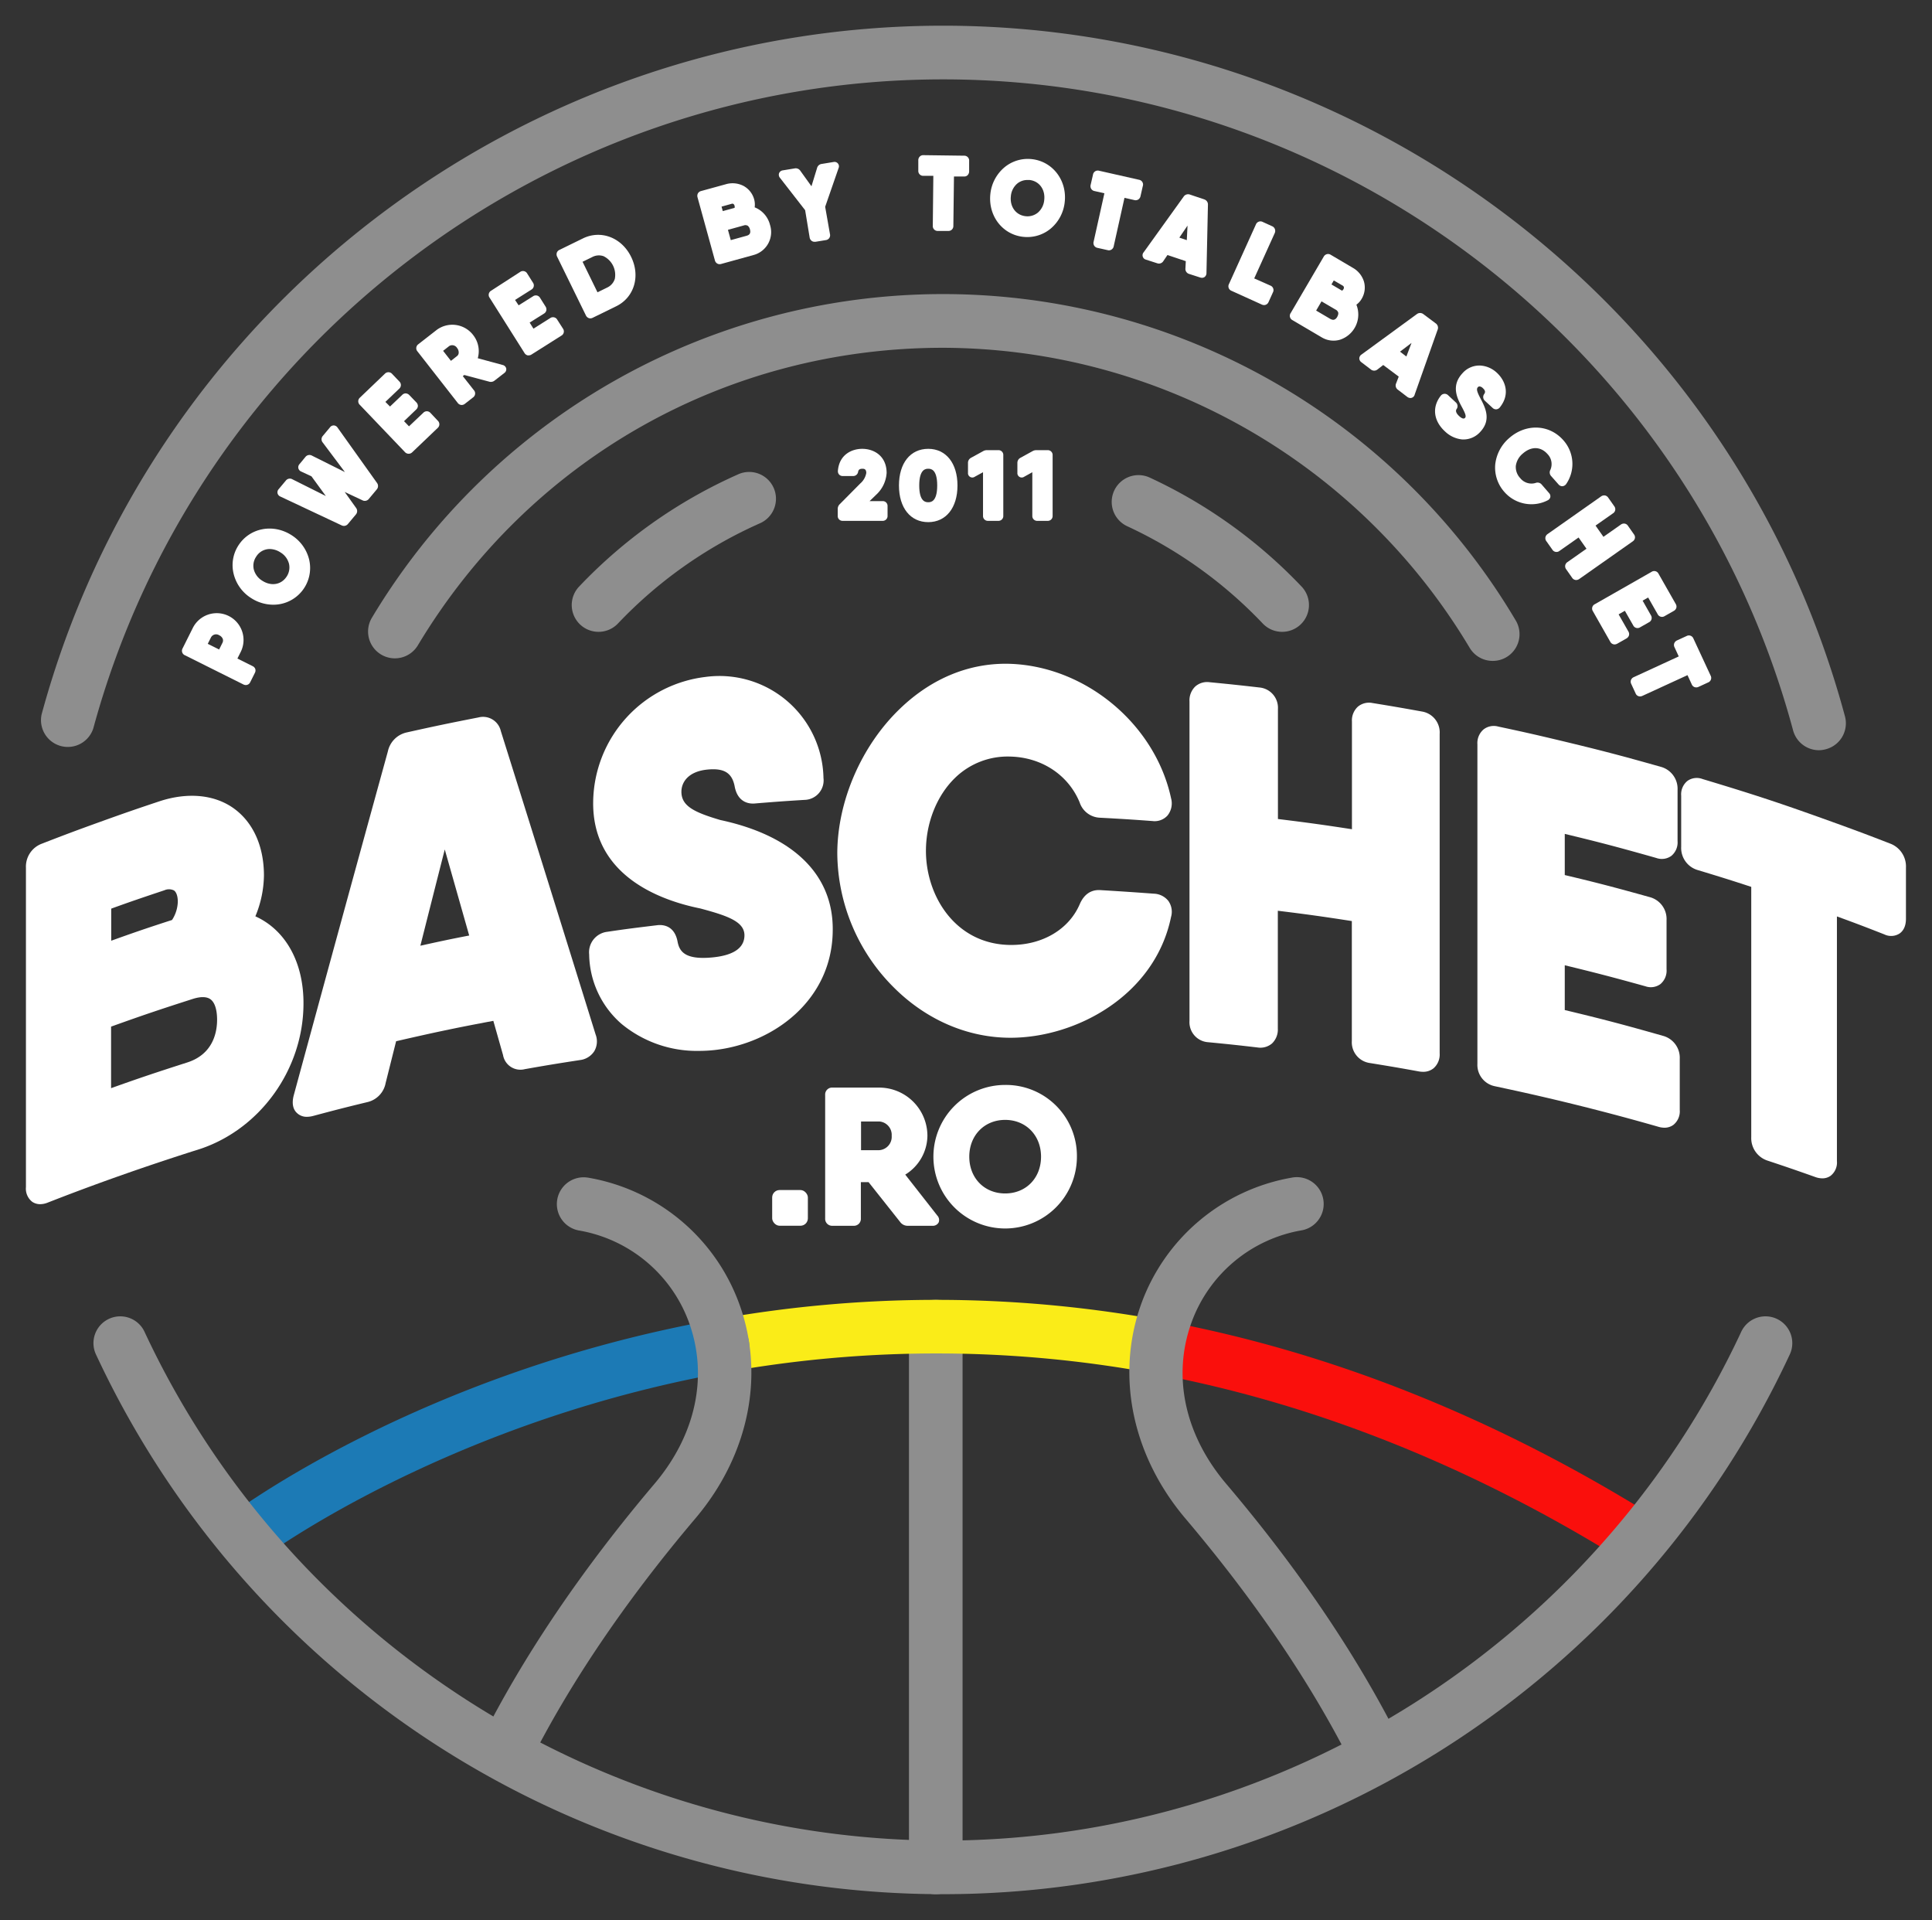 <svg id="Layer_1" data-name="Layer 1" xmlns="http://www.w3.org/2000/svg" viewBox="0 0 538.51 535.06"><rect x="0" y="0" width="538.51" height="535.06" fill="#333333" stroke="none"/><defs><style>.cls-1{fill:#8e8e8e;}.cls-2{fill:#faec18;}.cls-3{fill:#fa0f0c;}.cls-4{fill:#1c7ab5;}.cls-5{fill:#fff;}</style></defs><title>Baschet logo footer</title><path class="cls-1" d="M260.83,527.87a7.47,7.47,0,0,1-7.47-7.47V369.7a7.47,7.47,0,0,1,14.94,0V520.4A7.48,7.48,0,0,1,260.83,527.87Z"/><path class="cls-2" d="M324,383.08a7.47,7.47,0,0,1-1.4-.14,331.55,331.55,0,0,0-119.89-.59,7.47,7.47,0,1,1-2.61-14.71,346.52,346.52,0,0,1,125.27.63A7.47,7.47,0,0,1,324,383.08Z"/><path class="cls-3" d="M456.59,436.17a7.47,7.47,0,0,1-3.94-1.13c-42.11-26.23-85.87-43.75-130.07-52.1a7.46,7.46,0,0,1,2.77-14.67c46,8.69,91.51,26.88,135.2,54.09a7.47,7.47,0,0,1-4,13.81Z"/><path class="cls-4" d="M68,436.17a7.47,7.47,0,0,1-4.51-13.43c2.18-1.64,54.22-40.47,136.6-55.1a7.47,7.47,0,0,1,2.61,14.71c-78.87,14-129.69,51.92-130.2,52.3A7.45,7.45,0,0,1,68,436.17Z"/><path class="cls-5" d="M70.38,185.62l-4.21-2.1.92-1.83A7.46,7.46,0,0,0,53.74,175l-2.85,5.7a1.35,1.35,0,0,0,.66,1.91l16.27,8.12a1.52,1.52,0,0,0,.71.18,1.35,1.35,0,0,0,1.21-.79l1.31-2.62a1.4,1.4,0,0,0,.09-1.11A1.45,1.45,0,0,0,70.38,185.62ZM62,179.15,61.08,181l-3.17-1.58.92-1.83a1.6,1.6,0,0,1,2.26-.56,1.94,1.94,0,0,1,1,1A1.42,1.42,0,0,1,62,179.15Z"/><path class="cls-5" d="M81.28,149.15c-5.15-3.31-11.67-2.06-14.83,2.85a10.11,10.11,0,0,0-1.33,7.91A11.08,11.08,0,0,0,70,166.67a11.39,11.39,0,0,0,6.16,1.85,10.23,10.23,0,0,0,10-12.61A11.19,11.19,0,0,0,81.28,149.15Zm-1.37,11.51c-1.5,2.31-4.29,2.79-6.8,1.18a5.24,5.24,0,0,1-2.37-3.15,4.48,4.48,0,0,1,.64-3.52A4.43,4.43,0,0,1,75.17,153a5.61,5.61,0,0,1,3,.94,5.21,5.21,0,0,1,2.38,3.16A4.58,4.58,0,0,1,79.91,160.66Z"/><path class="cls-5" d="M94.12,119.21a1.35,1.35,0,0,0-1.07-.65,1.28,1.28,0,0,0-1.07.53l-2,2.39a1.41,1.41,0,0,0,0,1.87l6.16,8.21L87,127a1.43,1.43,0,0,0-1.86.33l-1.65,2a1.29,1.29,0,0,0-.33,1.15,1.35,1.35,0,0,0,.82.94l2.84,1.33,4,5.48-9.28-4.64a1.42,1.42,0,0,0-1.86.33l-2,2.39a1.3,1.3,0,0,0-.32,1.15,1.33,1.33,0,0,0,.82.93l17,8a1.67,1.67,0,0,0,.7.17A1.46,1.46,0,0,0,97,146l2.18-2.61a1.45,1.45,0,0,0,.06-1.86l-3.16-4.43,4.92,2.31a1.43,1.43,0,0,0,1.82-.39l2.18-2.61a1.45,1.45,0,0,0,.06-1.86Z"/><path class="cls-5" d="M120,115.09h0a1.35,1.35,0,0,0-2-.07l-4,3.79-1.38-1.44,3.39-3.25a1.42,1.42,0,0,0,.47-1,1.48,1.48,0,0,0-.44-1l-1.93-2a1.51,1.51,0,0,0-1-.49,1.34,1.34,0,0,0-1,.42l-3.4,3.24L107.42,112l3.88-3.7a1.36,1.36,0,0,0,0-2l-2-2.1a1.37,1.37,0,0,0-2-.07l-7,6.7a1.35,1.35,0,0,0,0,2l12.55,13.14a1.43,1.43,0,0,0,1,.48h.06a1.4,1.4,0,0,0,1-.42l7.11-6.79a1.35,1.35,0,0,0,0-2Z"/><path class="cls-5" d="M140.1,101.71l-6.93-1.88a7.23,7.23,0,0,0-1.24-6.4,7.31,7.31,0,0,0-10.21-1.49l-5.13,4a1.35,1.35,0,0,0-.22,2l11.2,14.33a1.4,1.4,0,0,0,1.11.59,1.43,1.43,0,0,0,.89-.32l2.3-1.8a1.35,1.35,0,0,0,.22-2L129,104.82l.41-.32,6.88,1.84a1.65,1.65,0,0,0,1.59-.3l2.69-2.09a1.28,1.28,0,0,0,.53-1.27A1.32,1.32,0,0,0,140.1,101.71ZM127.85,98.4a1.2,1.2,0,0,1-.45.82l-1.71,1.34-2.18-2.79,1.71-1.34a1.59,1.59,0,0,1,2.18.54A2,2,0,0,1,127.85,98.4Z"/><path class="cls-5" d="M155.34,89.12a1.36,1.36,0,0,0-2-.46l-4.65,2.93-1.06-1.69,4-2.51a1.4,1.4,0,0,0,.65-.87,1.48,1.48,0,0,0-.23-1.11l-1.49-2.36a1.36,1.36,0,0,0-2-.47l-4,2.51-1-1.5,4.54-2.87a1.35,1.35,0,0,0,.42-2l-1.55-2.46a1.36,1.36,0,0,0-2-.47L136.91,81a1.35,1.35,0,0,0-.42,2l9.7,15.37a1.44,1.44,0,0,0,.87.66,1,1,0,0,0,.32,0,1.39,1.39,0,0,0,.78-.24l8.31-5.25a1.35,1.35,0,0,0,.42-2Z"/><path class="cls-5" d="M162.5,66.43l-6.56,3.21a1.36,1.36,0,0,0-.74.79,1.48,1.48,0,0,0,.1,1.12l8,16.33a1.47,1.47,0,0,0,.79.76,1.4,1.4,0,0,0,.45.08,1.48,1.48,0,0,0,.66-.16l6.56-3.21c5-2.45,6.8-8.36,4.16-13.76S167.51,64,162.5,66.43Zm5.8,5a5.8,5.8,0,0,1,3.07,6.28,4,4,0,0,1-2.16,2.44l-2.67,1.31-4.16-8.51,2.67-1.3A3.93,3.93,0,0,1,168.3,71.42Z"/><path class="cls-5" d="M210.35,57.78a5.5,5.5,0,0,0-.13-2.18,6.07,6.07,0,0,0-3-3.8,6.64,6.64,0,0,0-4.9-.46l-6.91,1.9a1.42,1.42,0,0,0-.88.65,1.49,1.49,0,0,0-.1,1.12l4.83,17.53a1.42,1.42,0,0,0,.67.91,1.26,1.26,0,0,0,.65.17,1.77,1.77,0,0,0,.43-.06l9.06-2.5a6.61,6.61,0,0,0,4.55-8.41A7.1,7.1,0,0,0,210.35,57.78Zm-5.6-.39a1,1,0,0,1,0,.54l-3.29.9-.34-1.25,2.73-.76a.67.67,0,0,1,.55,0A.85.85,0,0,1,204.75,57.39Zm3.32,8.32-4.38,1.21-.79-2.87,4.4-1.22a1.33,1.33,0,0,1,1.13.09,1.79,1.79,0,0,1,.6,1C209.38,65.18,208.7,65.54,208.07,65.71Z"/><path class="cls-5" d="M232.36,45.14l-3.35.55a1.52,1.52,0,0,0-1.27,1.14l-1.56,5.08-3.09-4.3a1.54,1.54,0,0,0-1.58-.68l-3.35.55a1.3,1.3,0,0,0-1,.77,1.32,1.32,0,0,0,.26,1.33l7,9,1.25,7.58a1.47,1.47,0,0,0,.55.95,1.27,1.27,0,0,0,.81.27l.27,0,2.88-.47a1.35,1.35,0,0,0,1.16-1.66L230,57.63l3.73-10.76h0a1.24,1.24,0,0,0-1.42-1.72Z"/><path class="cls-5" d="M268.81,43.39l-11.43-.15h0a1.33,1.33,0,0,0-1,.38,1.43,1.43,0,0,0-.42,1.05l0,2.91A1.35,1.35,0,0,0,257.31,49l2.84,0L260,62.9a1.35,1.35,0,0,0,1.4,1.46l2.92,0h0A1.35,1.35,0,0,0,265.73,63l.17-13.82,2.84,0a1.24,1.24,0,0,0,1-.4,1.5,1.5,0,0,0,.39-1l0-2.91A1.35,1.35,0,0,0,268.81,43.39Z"/><path class="cls-5" d="M287.63,44.35a10.18,10.18,0,0,0-7.69,2.31A11.21,11.21,0,0,0,276.05,54c-.68,6.09,3.33,11.37,9.14,12a11.46,11.46,0,0,0,1.17.06,10.16,10.16,0,0,0,6.52-2.37,11.13,11.13,0,0,0,3.89-7.38C297.45,50.29,293.44,45,287.63,44.35Zm-5.87,10.33a5.18,5.18,0,0,1,1.78-3.52,4.43,4.43,0,0,1,2.88-1l.56,0c2.69.31,4.41,2.65,4.08,5.57a5.21,5.21,0,0,1-1.77,3.52,4.56,4.56,0,0,1-3.44,1C283.15,59.94,281.44,57.6,281.76,54.68Z"/><path class="cls-5" d="M318.55,51.82a1.35,1.35,0,0,0-1.06-1.72l-11.14-2.52a1.35,1.35,0,0,0-1.7,1.1L304,51.51a1.43,1.43,0,0,0,.16,1.12,1.37,1.37,0,0,0,.9.61l2.77.62-3,13.49a1.43,1.43,0,0,0,.16,1.12,1.37,1.37,0,0,0,.89.6l2.86.64a1.63,1.63,0,0,0,.36.05,1.33,1.33,0,0,0,.71-.21,1.4,1.4,0,0,0,.62-.94l3-13.48,2.77.63a1.41,1.41,0,0,0,1.1-.18,1.46,1.46,0,0,0,.6-.93l.64-2.83Z"/><path class="cls-5" d="M335.67,55.57l-4-1.35a1.5,1.5,0,0,0-1.76.59L318.78,70.3a1.26,1.26,0,0,0,.65,2.06l3.1,1a1.44,1.44,0,0,0,1.74-.61l1.14-1.68,5.11,1.71-.1,2a1.44,1.44,0,0,0,1,1.55l3.1,1h0a1.63,1.63,0,0,0,.52.09,1.27,1.27,0,0,0,.71-.22,1.36,1.36,0,0,0,.53-1.13l.41-19A1.48,1.48,0,0,0,335.67,55.57ZM331,62.87l-.2,4.05-2.08-.7Z"/><path class="cls-5" d="M354.6,63.05l-2.66-1.21a1.36,1.36,0,0,0-1.89.74l-7.49,16.56a1.35,1.35,0,0,0,.69,1.9l8.47,3.84a1.63,1.63,0,0,0,.63.14,1.37,1.37,0,0,0,1.25-.88l1.2-2.65a1.35,1.35,0,0,0-.69-1.9l-4.52-2L355.29,65a1.47,1.47,0,0,0,.07-1.13A1.39,1.39,0,0,0,354.6,63.05Z"/><path class="cls-5" d="M379.54,83.27a6.09,6.09,0,0,0,.64-4.79,6.62,6.62,0,0,0-3.08-3.83L370.91,71a1.34,1.34,0,0,0-1.07-.17,1.42,1.42,0,0,0-.88.7l-9.19,15.69a1.35,1.35,0,0,0,.49,2L368.38,94a6.41,6.41,0,0,0,5.1.68,7.39,7.39,0,0,0,4.59-9.77A5.26,5.26,0,0,0,379.54,83.27Zm-8.42-4,.65-1.12,2.45,1.43a.7.7,0,0,1,.36.43.88.88,0,0,1-.14.62,1,1,0,0,1-.38.37Zm1.64,9c-.67,1.14-1.4.91-2,.58l-3.91-2.3,1.5-2.57,3.94,2.31a1.36,1.36,0,0,1,.73.87A1.73,1.73,0,0,1,372.76,88.21Z"/><path class="cls-5" d="M400.16,90.1l-3.41-2.55a1.49,1.49,0,0,0-1.85,0L379.51,98.79a1.35,1.35,0,0,0-.63,1.08,1.36,1.36,0,0,0,.6,1.09l2.62,2a1.45,1.45,0,0,0,1.85,0l1.6-1.24,4.32,3.23-.72,1.87a1.44,1.44,0,0,0,.49,1.79l2.62,2a1.52,1.52,0,0,0,.87.31,1.24,1.24,0,0,0,1.2-1l6.35-17.95A1.49,1.49,0,0,0,400.16,90.1Zm-6.72,5.46L392,99.35,390.23,98Z"/><path class="cls-5" d="M413.87,111.67l2.16,2a1.37,1.37,0,0,0,1.05.4,1.43,1.43,0,0,0,1-.57c3-3.8,1.39-7.56-.87-9.63a7.37,7.37,0,0,0-4.62-2,6.25,6.25,0,0,0-5,2.2c-3.21,3.5-1.41,7,0,9.57.71,1.36,1.18,2.35.78,2.79-.13.14-.52.57-1.65-.47s-.9-1.67-.76-1.91a1.38,1.38,0,0,0-.18-1.91l-2.15-2a1.36,1.36,0,0,0-2.06.17h0c-2.48,3.17-2,7,1.21,9.93a8,8,0,0,0,4.85,2.23H408a6.29,6.29,0,0,0,4.66-2.19c3.08-3.36,1.3-6.75,0-9.24l-.25-.48c-.77-1.53-.9-2.2-.49-2.65a.61.61,0,0,1,.49-.22,1.49,1.49,0,0,1,.9.47c.82.75.66,1.21.42,1.6A1.4,1.4,0,0,0,413.87,111.67Z"/><path class="cls-5" d="M432.12,138.53a1.3,1.3,0,0,0-.36-1.14L429.69,135a1.49,1.49,0,0,0-1.7-.4,4,4,0,0,1-4.24-1.34,4.49,4.49,0,0,1-1.24-3.45,5.39,5.39,0,0,1,1.94-3.41c2.35-2.07,5-2,6.9.15a4,4,0,0,1,.8,4.37,1.5,1.5,0,0,0,.19,1.74l2.08,2.35a1.38,1.38,0,0,0,1.07.49,1.44,1.44,0,0,0,1.08-.65,9.9,9.9,0,0,0-.83-12.18c-3.93-4.45-10.42-4.7-15.09-.58a11.28,11.28,0,0,0-3.88,7.34,10.18,10.18,0,0,0,2.59,7.71,10,10,0,0,0,7.49,3.38,9.85,9.85,0,0,0,4.55-1.1A1.31,1.31,0,0,0,432.12,138.53Z"/><path class="cls-5" d="M455.7,150a1.35,1.35,0,0,0-.26-1.08l-1.68-2.4a1.35,1.35,0,0,0-.9-.6,1.45,1.45,0,0,0-1.09.28l-4.84,3.4-2.2-3.13,4.84-3.4a1.35,1.35,0,0,0,.37-2l-1.68-2.39a1.43,1.43,0,0,0-.9-.61,1.47,1.47,0,0,0-1.1.28l-14.87,10.46a1.45,1.45,0,0,0-.63.91,1.38,1.38,0,0,0,.25,1.08l1.69,2.39a1.35,1.35,0,0,0,2,.32l5.3-3.72,2.2,3.13-5.3,3.72a1.44,1.44,0,0,0-.62.9,1.4,1.4,0,0,0,.25,1.09l1.68,2.39a1.36,1.36,0,0,0,1.12.62,1.55,1.55,0,0,0,.88-.3l14.87-10.46A1.46,1.46,0,0,0,455.7,150Z"/><path class="cls-5" d="M451.16,171.21l1.74-1,2.33,4.08a1.34,1.34,0,0,0,1.95.51l2.43-1.38a1.35,1.35,0,0,0,.56-1.94l-2.32-4.09,1.54-.88,2.66,4.67a1.36,1.36,0,0,0,1.95.51l2.53-1.44a1.45,1.45,0,0,0,.72-.87,1.39,1.39,0,0,0-.17-1.07l-4.8-8.43a1.34,1.34,0,0,0-1.95-.51l-15.79,9a1.35,1.35,0,0,0-.56,1.94l4.86,8.55a1.38,1.38,0,0,0,1.18.73,1.68,1.68,0,0,0,.78-.22l2.53-1.44a1.5,1.5,0,0,0,.71-.84,1.39,1.39,0,0,0-.16-1.11Z"/><path class="cls-5" d="M476.82,188.31,472,177.93a1.35,1.35,0,0,0-1.9-.68l-2.64,1.21a1.47,1.47,0,0,0-.79.81,1.38,1.38,0,0,0,.06,1.08l1.19,2.58L455.4,188.7a1.43,1.43,0,0,0-.79.8,1.38,1.38,0,0,0,.06,1.08l1.23,2.66a1.32,1.32,0,0,0,1.22.84,1.73,1.73,0,0,0,.68-.16l12.56-5.77,1.19,2.58a1.36,1.36,0,0,0,.77.75,1.47,1.47,0,0,0,1.13-.07l2.64-1.22A1.35,1.35,0,0,0,476.82,188.31Z"/><path class="cls-5" d="M71.18,255.36A30.56,30.56,0,0,0,73.57,244c0-8.16-3-14.79-8.34-18.67s-12.88-4.65-20.86-2c-6.63,2.21-9.86,3.33-16.41,5.69s-9.81,3.58-16.3,6.1a6.81,6.81,0,0,0-4.43,6.69v89A4.64,4.64,0,0,0,9,334.93a3.92,3.92,0,0,0,2.19.65,5.7,5.7,0,0,0,2.06-.42l1.8-.7c13.41-5.21,27.18-10,40.94-14.34,16.72-5.69,28.49-22.23,28.6-40.22C84.7,268.32,79.69,259.21,71.18,255.36ZM60.51,284.18c0,3.45-1.08,9.59-8.33,11.91-8.83,2.83-13.59,4.43-21.22,7.16V286.1c8.62-3.1,13.39-4.71,22.71-7.7,2.25-.72,3.94-.69,5,.08h0C59.86,279.35,60.51,281.38,60.51,284.18ZM31,262.16v-8.94c5.51-2,8.66-3.06,14.82-5.12a3.14,3.14,0,0,1,2.68.05c.68.49,1.06,1.64,1.06,3.17a9.83,9.83,0,0,1-1.61,5.06C41,258.62,37,260,31,262.16Z"/><path class="cls-5" d="M139.59,203.71a5.08,5.08,0,0,0-6.21-3.78c-8,1.57-12,2.39-20,4.18a6.88,6.88,0,0,0-5.27,5.29c-8.7,31.57-17.52,63.78-26.2,95.72-.75,2.72,0,4.24.81,5a3.87,3.87,0,0,0,2.85,1.11,6.83,6.83,0,0,0,1.67-.23c6.07-1.62,9-2.38,15.14-3.86a6.72,6.72,0,0,0,5.11-5.33l2.92-11.64c10.62-2.45,16.64-3.72,27.1-5.68l2.71,9.56a4.91,4.91,0,0,0,6.06,3.9c6.23-1.1,9.24-1.59,15.35-2.53a5.52,5.52,0,0,0,4-2.45,5.39,5.39,0,0,0,.39-4.67Q152.88,246,139.59,203.71Zm-8.81,57c-5.23,1-8.68,1.75-13.61,2.84,2.63-10.41,4.39-17.35,6.8-26.82Z"/><path class="cls-5" d="M200.77,228.52c-7.34-2.17-10.84-3.91-10.84-7.88,0-2.63,1.89-5.63,7.18-6.17,4.67-.47,6.89.86,7.65,4.59.83,4.73,4.23,5,5.67,4.85,5.59-.46,8.3-.66,13.84-1a5.43,5.43,0,0,0,5.26-6.09,29,29,0,0,0-32.9-28.17,35.53,35.53,0,0,0-31.29,34.57c-.41,20.73,18.54,27.66,29.82,29.94,7.46,2,12.34,3.62,12.34,7.48,0,3.5-3,5.58-8.82,6.16-7.66.76-9.24-1.59-9.79-4.23-.84-4.81-4.3-4.92-5.75-4.73-5.59.68-8.31,1-13.86,1.83a5.75,5.75,0,0,0-5.06,6.32,26.14,26.14,0,0,0,9,19.33,32.93,32.93,0,0,0,21.64,7.54h0a40.34,40.34,0,0,0,4.25-.23c16.31-1.77,32.9-13.8,33-33.39C232.29,243.78,221.13,232.87,200.77,228.52Z"/><path class="cls-5" d="M321.62,249.05c-6-.44-8.9-.63-14.95-1-2.58-.14-4.52,1.18-5.71,3.92-3,7-10.34,11.37-19.08,11.37h-.21c-15.33-.13-23.59-13.61-23.58-26.23,0-7.75,3-15.31,8-20.22a21,21,0,0,1,15.48-6.05c8.76.2,16.17,5.08,19.35,12.74a6.21,6.21,0,0,0,5.48,4.29c6,.32,8.9.5,14.86.94a4.83,4.83,0,0,0,4.16-1.54,5.39,5.39,0,0,0,1-4.79C322,201.93,302.8,185.82,281.73,185c-11.26-.41-22,3.93-30.91,12.53-10.72,10.3-17.4,25.73-17.44,40.25a53.27,53.27,0,0,0,15.69,37.34c9.06,9.08,20.63,14.08,32.58,14.08,18.33,0,40.25-11.81,44.76-33.67a5.22,5.22,0,0,0-.75-4.46A5.39,5.39,0,0,0,321.62,249.05Z"/><path class="cls-5" d="M396.37,198.29c-5.54-1-8.25-1.47-13.81-2.37a4.86,4.86,0,0,0-4.06,1,5.19,5.19,0,0,0-1.67,4.17v30c-7.74-1.2-12.61-1.87-20.63-2.85V197.59a5.68,5.68,0,0,0-5.13-6c-5.58-.64-8.31-.93-13.9-1.47a5,5,0,0,0-4,1.18,5.38,5.38,0,0,0-1.62,4.19v89a5.58,5.58,0,0,0,5.18,5.95c5.62.54,8.33.83,13.81,1.47a5,5,0,0,0,4-1.11,5.35,5.35,0,0,0,1.63-4.18V253.81c7.8.95,12.66,1.63,20.63,2.87V290.1a5.83,5.83,0,0,0,5,6.14c5.58.9,8.28,1.36,13.72,2.35a6.43,6.43,0,0,0,1.14.1,4.52,4.52,0,0,0,2.94-1,5.11,5.11,0,0,0,1.68-4.16v-89A5.9,5.9,0,0,0,396.37,198.29Z"/><path class="cls-5" d="M463.5,288.66c-11.08-3.15-16.82-4.66-27.35-7.18V269c8.25,2,13.25,3.29,22.46,5.85a4.55,4.55,0,0,0,4.17-.58,4.87,4.87,0,0,0,1.74-4.14v-13.7A6.3,6.3,0,0,0,459.8,250c-9.65-2.69-14.63-4-23.65-6.14V232.39c9.58,2.3,15,3.73,25.52,6.71a4.55,4.55,0,0,0,4.17-.57,4.86,4.86,0,0,0,1.75-4.14V220.14a6.33,6.33,0,0,0-4.7-6.45c-11.39-3.22-17-4.68-28.46-7.42-6.72-1.6-10-2.34-16.81-3.79a4.65,4.65,0,0,0-4.11.8,5,5,0,0,0-1.71,4.16v89a6.06,6.06,0,0,0,4.88,6.27l3.11.67c14.22,3.05,28.51,6.63,42.49,10.64a6.12,6.12,0,0,0,1.65.25,4.13,4.13,0,0,0,2.52-.81,4.84,4.84,0,0,0,1.75-4.14V295.11A6.33,6.33,0,0,0,463.5,288.66Z"/><path class="cls-5" d="M526.85,235.09c-6.51-2.53-9.71-3.72-16.3-6.1-14.35-5.17-21.42-7.5-36-11.89a4.5,4.5,0,0,0-4.19.51,4.82,4.82,0,0,0-1.76,4.14V236a6.41,6.41,0,0,0,4.65,6.48c6.16,1.86,9.32,2.85,14.88,4.67v69.74a6.59,6.59,0,0,0,4.57,6.56c5.3,1.76,7.91,2.66,13.3,4.57a5.8,5.8,0,0,0,1.94.36,3.93,3.93,0,0,0,2.29-.7,4.69,4.69,0,0,0,1.78-4.12V255.39c4.61,1.67,7.75,2.86,13.2,5a4.35,4.35,0,0,0,4.24-.23c.82-.56,1.8-1.73,1.8-4.11V241.78A6.8,6.8,0,0,0,526.85,235.09Z"/><path class="cls-1" d="M262.85,527.87a260.35,260.35,0,0,1-236-150.2,7.47,7.47,0,1,1,13.53-6.32c40.22,86,127.53,141.58,222.43,141.58s182.21-55.58,222.43-141.58a7.47,7.47,0,1,1,13.53,6.32,260.38,260.38,0,0,1-236,150.2Z"/><path class="cls-1" d="M507,209.07a7.48,7.48,0,0,1-7.21-5.53C471.06,96.73,373.61,22.12,262.85,22.12,152.38,22.12,55,96.48,26,203A7.47,7.47,0,0,1,11.62,199c30.72-113,134-191.84,251.23-191.84,117.5,0,220.88,79.14,251.4,192.47a7.47,7.47,0,0,1-5.27,9.15A7.67,7.67,0,0,1,507,209.07Z"/><path class="cls-1" d="M416.07,184.18a7.47,7.47,0,0,1-6.43-3.65A171.53,171.53,0,0,0,262.85,96.92c-60.49,0-115.21,31-146.38,82.92a7.47,7.47,0,1,1-12.81-7.69,185.57,185.57,0,0,1,318.82.75,7.45,7.45,0,0,1-6.41,11.28Z"/><path class="cls-1" d="M357.38,176.08a7.43,7.43,0,0,1-5.41-2.32,123.9,123.9,0,0,0-37.69-27.07,7.47,7.47,0,1,1,6.29-13.55,138.79,138.79,0,0,1,42.22,30.32,7.47,7.47,0,0,1-5.41,12.62Z"/><path class="cls-1" d="M166.83,176.08a7.47,7.47,0,0,1-5.41-12.62,138.57,138.57,0,0,1,44.16-31.2,7.47,7.47,0,1,1,6.08,13.64,123.69,123.69,0,0,0-39.42,27.86A7.46,7.46,0,0,1,166.83,176.08Z"/><path class="cls-1" d="M140.64,496a7.38,7.38,0,0,1-3.34-.79,7.47,7.47,0,0,1-3.34-10c11.8-23.54,28.1-47.67,48.47-71.71,11.49-13.57,15-29.89,9.68-44.78a39.83,39.83,0,0,0-30.85-25.83,7.47,7.47,0,0,1,2.66-14.7,54.6,54.6,0,0,1,42.25,35.49c7.09,19.75,2.47,42-12.35,59.48-19.59,23.13-35.24,46.26-46.5,68.74A7.46,7.46,0,0,1,140.64,496Z"/><path class="cls-1" d="M383.57,496a7.46,7.46,0,0,1-6.68-4.12c-11.26-22.48-26.91-45.61-46.51-68.74C315.57,405.62,311,383.39,318,363.64a54.6,54.6,0,0,1,42.25-35.49,7.47,7.47,0,0,1,2.66,14.7,39.83,39.83,0,0,0-30.85,25.83c-5.34,14.89-1.81,31.21,9.68,44.78,20.37,24,36.67,48.17,48.46,71.71a7.46,7.46,0,0,1-3.33,10A7.38,7.38,0,0,1,383.57,496Z"/><rect class="cls-5" x="215.23" y="331.64" width="9.95" height="9.95" rx="2.07" ry="2.07"/><path class="cls-5" d="M252.32,327.34a12.86,12.86,0,0,0,6.18-10.81,13.46,13.46,0,0,0-13.44-13.44h-13a1.93,1.93,0,0,0-2.06,2.07v34.37a1.94,1.94,0,0,0,2.06,2.07h5.82a1.94,1.94,0,0,0,2.07-2.07V329.44h2.15l8.77,11.06a2.59,2.59,0,0,0,2.24,1.1h6.77a1.83,1.83,0,0,0,1.75-.93,1.8,1.8,0,0,0-.38-1.93Zm-3.78-10.81a3.73,3.73,0,0,1-3.48,4H240v-8h5.07A3.74,3.74,0,0,1,248.54,316.53Z"/><path class="cls-5" d="M280.17,302.35a20,20,0,1,0,20,20A19.78,19.78,0,0,0,280.17,302.35Zm0,30.24c-5.82,0-10-4.31-10-10.25s4.22-10.25,10-10.25,10,4.31,10,10.25S286,332.59,280.17,332.59Z"/><path class="cls-5" d="M246,139.65h-3.62l1.83-1.77a9,9,0,0,0,2.92-6.07c0-4.65-3.41-6.73-6.8-6.73-2.9,0-6.41,1.6-6.78,6.12a1.38,1.38,0,0,0,.35,1.06,1.35,1.35,0,0,0,1,.4h2.88a1.38,1.38,0,0,0,1.41-1.21c.11-.5.35-.82,1.22-.82.52,0,1.05.14,1.05,1.18a5,5,0,0,1-1.68,2.93l-5.72,5.77a1.84,1.84,0,0,0-.56,1.34v1.9a1.34,1.34,0,0,0,1.4,1.4H246a1.34,1.34,0,0,0,1.39-1.4V141A1.33,1.33,0,0,0,246,139.65Z"/><path class="cls-5" d="M258.73,125.08c-5,0-8.16,4-8.16,10.22s3.2,10.21,8.16,10.21,8.15-4,8.15-10.21S263.68,125.08,258.73,125.08Zm2.5,10.22c0,4.66-1.88,4.66-2.5,4.66s-2.51,0-2.51-4.66,1.89-4.67,2.51-4.67S261.23,130.63,261.23,135.3Z"/><path class="cls-5" d="M278.23,125.45h-3.07a2.13,2.13,0,0,0-1.17.3l-3.37,1.85a1.58,1.58,0,0,0-.81,1.43v2.73a1.21,1.21,0,0,0,1.89,1.1L274,131.6v12.15a1.34,1.34,0,0,0,1.4,1.4h2.86a1.34,1.34,0,0,0,1.39-1.4V126.84A1.33,1.33,0,0,0,278.23,125.45Z"/><path class="cls-5" d="M292,125.45h-3.07a2.13,2.13,0,0,0-1.17.3l-3.37,1.85a1.58,1.58,0,0,0-.81,1.43v2.73a1.21,1.21,0,0,0,1.89,1.1l2.27-1.26v12.15a1.34,1.34,0,0,0,1.4,1.4H292a1.34,1.34,0,0,0,1.4-1.4V126.84A1.34,1.34,0,0,0,292,125.45Z"/></svg>